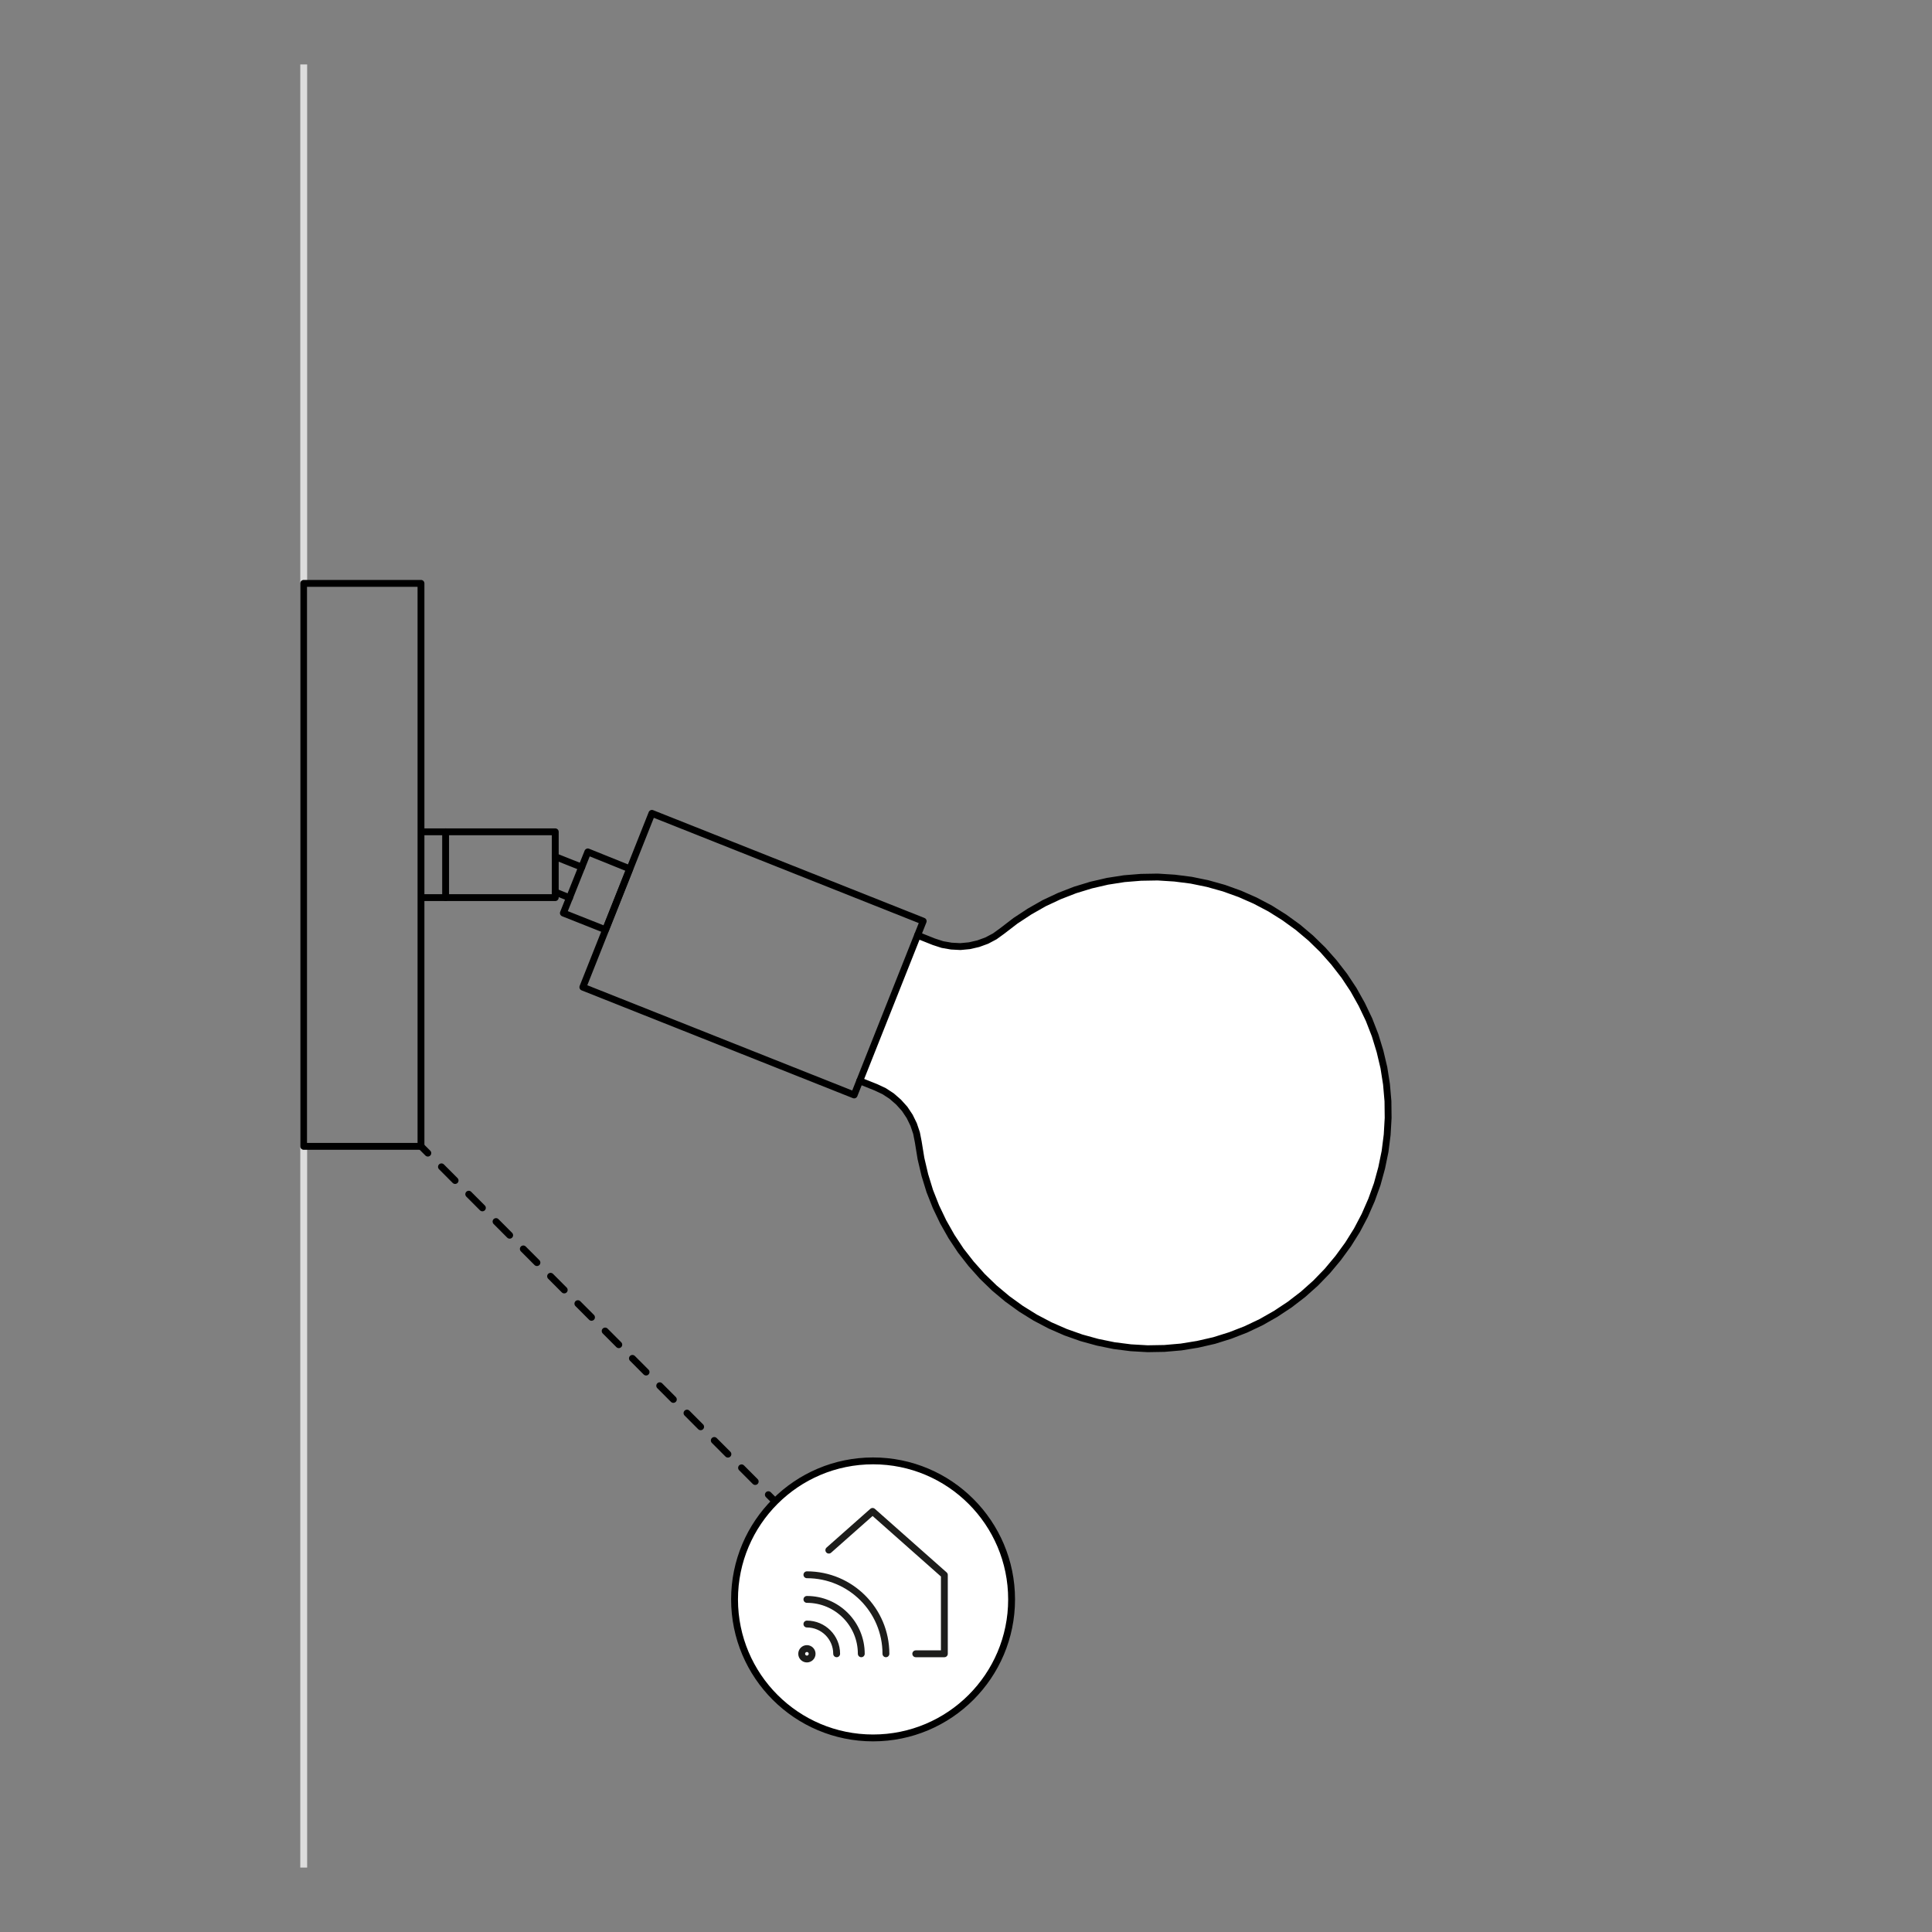 <?xml version="1.0" encoding="UTF-8"?>
<svg id="Livello_1" data-name="Livello 1" xmlns="http://www.w3.org/2000/svg" viewBox="0 0 200 200">
  <rect x="0" y="0" width="200" height="200" fill="#808080" stroke="none"/>
  <defs>
    <style>
      .cls-1, .cls-2, .cls-3, .cls-4, .cls-5, .cls-6 {
        fill: none;
      }

      .cls-2 {
        stroke: #1d1d1b;
      }

      .cls-2, .cls-4, .cls-5, .cls-7, .cls-8, .cls-6 {
        stroke-linecap: round;
        stroke-linejoin: round;
      }

      .cls-2, .cls-4, .cls-8, .cls-6 {
        stroke-width: .71px;
      }

      .cls-3 {
        stroke: #dcdcdc;
        stroke-miterlimit: 10;
        stroke-width: .71px;
      }

      .cls-4, .cls-5, .cls-7, .cls-8, .cls-6 {
        stroke: #000;
      }

      .cls-5, .cls-7 {
        stroke-width: .71px;
      }

      .cls-7, .cls-8 {
        fill: #fff;
      }

      .cls-6 {
        stroke-dasharray: 2 2;
      }
    </style>
  </defs>
  <line class="cls-3" x1="31.44" y1="6.67" x2="31.44" y2="193.33"/>
  <g>
    <rect class="cls-5" x="8.37" y="83.45" width="58.28" height="12.14" transform="translate(-52.01 127.04) rotate(-90)"/>
    <g>
      <g>
        <polyline class="cls-7" points="94.99 96.82 96.67 97.49 97.56 97.78 98.48 97.94 99.42 97.99 100.36 97.9 101.27 97.69 102.15 97.37 102.98 96.93 103.74 96.38 105.12 95.32 106.58 94.36 108.09 93.5 109.67 92.76 111.29 92.13 112.96 91.62 114.65 91.23 116.38 90.96 118.11 90.82 119.85 90.79 121.59 90.9 123.32 91.12 125.02 91.47 126.7 91.94 128.34 92.53 129.93 93.23 131.47 94.04 132.95 94.97 134.36 95.99 135.69 97.11 136.94 98.33 138.09 99.63 139.16 101.01 140.12 102.46 140.97 103.98 141.72 105.55 142.35 107.17 142.86 108.84 143.26 110.53 143.53 112.25 143.68 113.99 143.7 115.73 143.6 117.47 143.38 119.2 143.03 120.9 142.57 122.58 141.98 124.22 141.28 125.82 140.47 127.36 139.55 128.83 138.52 130.24 137.4 131.58 136.19 132.83 134.89 133.99 133.51 135.05 132.06 136.01 130.55 136.87 128.97 137.62 127.35 138.25 125.69 138.77 123.99 139.16 122.27 139.44 120.54 139.59 118.8 139.62 117.06 139.52 115.33 139.3 113.62 138.95 111.95 138.49 110.31 137.91 108.71 137.21 107.17 136.4 105.69 135.48 104.28 134.46 102.94 133.34 101.69 132.13 100.53 130.83 99.46 129.46 98.5 128.01 97.64 126.49 96.89 124.92 96.25 123.3 95.74 121.64 95.34 119.94 95.06 118.22 94.88 117.3 94.58 116.41 94.17 115.57 93.65 114.79 93.02 114.09 92.31 113.47 91.53 112.96 90.68 112.56 89 111.89"/>
        <g id="KBM4011VBOTERM">
          <rect class="cls-5" x="68.27" y="83.67" width="19.36" height="30.22" transform="translate(-42.63 134.74) rotate(-68.33)"/>
        </g>
      </g>
      <g>
        <polyline class="cls-5" points="43.68 92.92 57.48 92.92 57.48 86.11 43.68 86.11"/>
        <polyline class="cls-5" points="58.32 94.52 62.68 96.25 65.19 89.94 60.85 88.19 58.32 94.52"/>
        <line class="cls-5" x1="57.48" y1="92.34" x2="58.96" y2="92.94"/>
        <line class="cls-5" x1="57.48" y1="88.68" x2="60.22" y2="89.77"/>
        <line class="cls-5" x1="46.13" y1="86.11" x2="46.13" y2="92.92"/>
      </g>
    </g>
  </g>
  <g>
    <line class="cls-4" x1="43.58" y1="118.66" x2="44.29" y2="119.37"/>
    <line class="cls-6" x1="45.7" y1="120.79" x2="78.83" y2="154.02"/>
    <line class="cls-4" x1="79.54" y1="154.73" x2="80.24" y2="155.43"/>
  </g>
  <g>
    <circle class="cls-8" cx="90.38" cy="165.57" r="14.34"/>
    <g>
      <g>
        <circle class="cls-2" cx="83.53" cy="171.2" r=".54"/>
        <path class="cls-2" d="M83.53,168.12c1.7,0,3.08,1.38,3.08,3.08"/>
        <path class="cls-2" d="M83.53,165.57c3.11,0,5.63,2.52,5.63,5.63"/>
        <path class="cls-2" d="M83.53,163.02c4.52,0,8.18,3.66,8.18,8.18"/>
      </g>
      <polyline class="cls-2" points="85.8 160.47 90.33 156.46 97.76 163.04 97.76 171.2 94.8 171.2"/>
    </g>
  </g>
  <rect class="cls-1" width="200" height="200"/>
</svg>